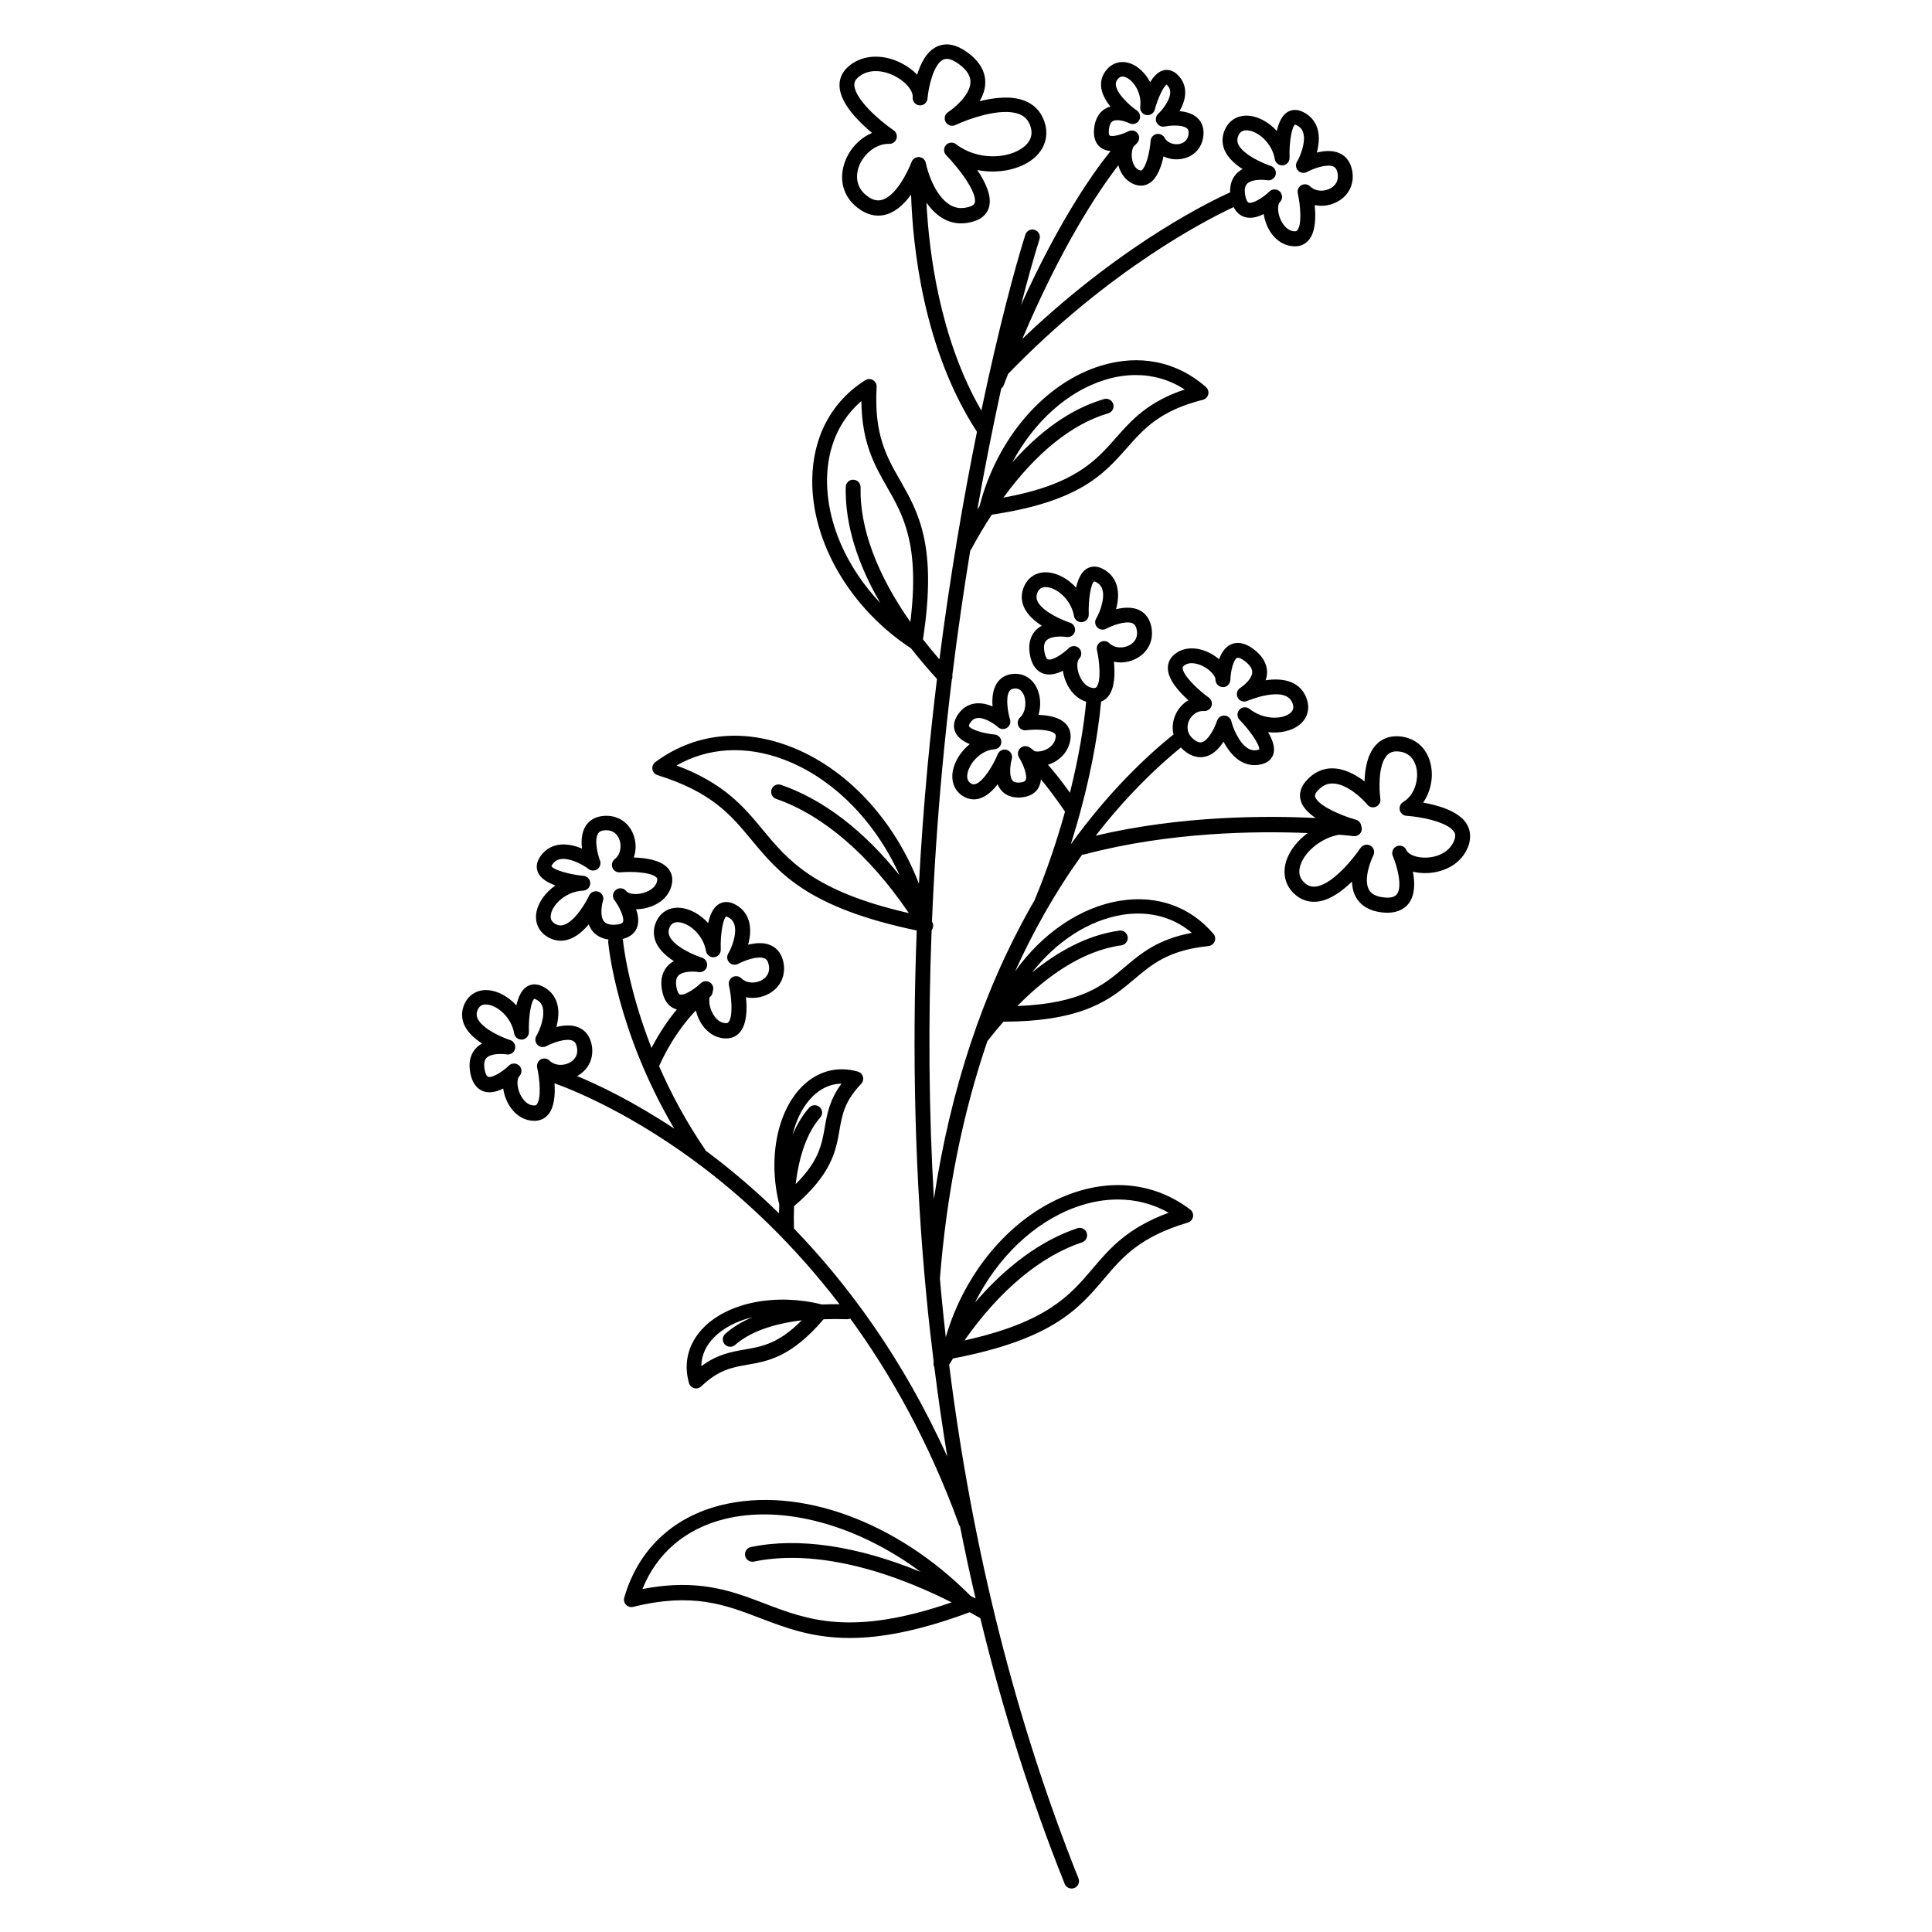 <?xml version="1.0" encoding="UTF-8"?>
<!-- Uploaded to: SVG Repo, www.svgrepo.com, Generator: SVG Repo Mixer Tools -->
<svg fill="#000000" width="800px" height="800px" version="1.1" viewBox="144 144 512 512" xmlns="http://www.w3.org/2000/svg">
 <path d="m532.52 362.09c-2.203-3.227-7.547-4.723-11.375-5.391 2.027-2.922 2.844-6.848 1.938-10.449-1.062-4.25-4.262-6.918-8.551-7.125-2.402-0.117-4.449 0.699-5.945 2.352-2.254 2.469-2.883 6.414-2.973 9.605-2.281-1.762-5.273-3.394-8.363-3.453-2.773-0.09-5.266 1.141-7.242 3.465-1.73 2.035-1.652 3.938-1.27 5.164 0.543 1.77 2.078 3.277 3.926 4.527-12.801-0.648-35.582-0.688-58.293 4.684 8.266-10.656 16.285-18.262 22.562-23.371 0.441 0.473 0.945 0.914 1.516 1.309 2.254 1.566 4.211 1.387 5.461 0.965 1.871-0.641 3.305-2.215 4.34-3.828 1.031 1.969 2.519 4.004 4.496 5.176 1.172 0.688 2.43 1.043 3.731 1.043 0.699 0 1.418-0.098 2.125-0.305 2.035-0.582 2.695-1.988 2.902-2.773 0.441-1.672-0.316-3.719-1.445-5.656 3.219 0.383 6.258-0.363 8.195-1.859 2.422-1.871 3.078-4.742 1.762-7.664-1.879-4.184-6.348-4.859-10.617-4.231 0.207-0.57 0.336-1.191 0.375-1.84 0.09-1.594-0.441-3.984-3.426-6.297-2.824-2.195-4.93-1.938-6.199-1.34-1.535 0.727-2.488 2.273-3.078 3.906-0.906-0.766-1.918-1.406-2.914-1.859-3.465-1.586-6.879-1.301-9.141 0.777-1.074 0.984-1.605 2.262-1.516 3.711 0.176 2.934 3.019 6.082 5.434 8.246-1.664 0.965-3 2.539-3.68 4.488-0.543 1.543-0.609 3.109-0.254 4.555-7.398 5.953-17.309 15.379-27.238 29.145 4.684-14.75 7.184-28.32 8.039-37.816 0.738-0.297 1.387-0.766 1.91-1.426 1.762-2.215 1.801-6.129 1.484-9.152 2.027 0.422 4.242 0.117 6.188-0.992 3.109-1.77 4.516-5.066 3.66-8.602-0.609-2.508-2.125-3.66-3.297-4.172-1.852-0.816-4.062-0.629-5.984-0.156 0.531-1.93 0.809-4.231 0.168-6.356-0.609-2.008-1.977-3.551-3.965-4.477-1.457-0.68-2.914-0.609-4.102 0.176-1.418 0.945-2.234 2.863-2.688 4.941-2.144-2.371-4.93-3.836-7.398-4.043-3.102-0.266-5.57 1.34-6.613 4.289-0.609 1.742-0.492 3.551 0.344 5.215 0.953 1.898 2.734 3.445 4.586 4.633-0.562 0.297-1.094 0.668-1.555 1.152-1.082 1.094-2.234 3.121-1.586 6.602 0.621 3.336 2.312 4.527 3.621 4.949 1.684 0.531 3.512 0.039 5.106-0.777 0.137 0.965 0.395 1.918 0.746 2.773 1.133 2.805 3.09 4.723 5.422 5.441-0.602 6.465-1.977 14.809-4.301 24.117-2.32-3.246-4.262-5.648-5.824-7.418 3.238-1.023 5.539-3.602 5.953-6.789 0.215-1.645-0.254-3.09-1.359-4.184-1.711-1.703-4.676-2.176-7.113-2.234 0.758-2.43 0.523-5.156-0.434-7.144-1.328-2.734-3.856-4.113-6.762-3.672-1.672 0.254-3.012 1.113-3.879 2.5-1.082 1.723-1.25 4.035-1.094 6.07-1.438-0.621-3.109-1.023-4.801-0.758-1.406 0.227-3.375 1.023-4.781 3.57-0.797 1.457-0.855 2.973-0.156 4.269 0.707 1.328 2.125 2.254 3.699 2.902-2.242 1.801-3.836 4.301-4.398 6.691-0.719 3.09 0.324 5.785 2.785 7.211 0.848 0.492 1.75 0.738 2.668 0.738 0.582 0 1.172-0.098 1.762-0.297 1.742-0.59 3.297-2.055 4.566-3.699 0.227 0.551 0.523 1.074 0.906 1.535 0.848 1.023 2.469 2.203 5.371 1.949 2.832-0.246 4.102-1.652 4.664-2.785 0.316-0.629 0.48-1.309 0.531-2.008 1.703 2.027 3.816 4.781 6.387 8.551-2.086 7.539-4.762 15.547-8.117 23.598-0.316 0.543-0.629 1.062-0.945 1.625-12.695 22.434-21.305 48.414-25.684 77.43-1.348-23.23-1.543-47.047-0.602-71.242 0.48-0.629 0.562-1.516 0.117-2.234-0.012-0.012-0.02-0.031-0.031-0.039 0.562-13.52 1.477-27.148 2.754-40.887 0.738-7.93 1.586-15.695 2.508-23.262 0.168-0.363 0.207-0.766 0.137-1.152 1.426-11.531 3.039-22.594 4.754-33.012 0.09-0.109 0.176-0.215 0.246-0.336 1.75-3.258 3.57-6.309 5.453-9.18 23.262-3.473 29.656-10.707 35.848-17.711 4.469-5.066 8.688-9.852 20.094-12.734 0.707-0.176 1.258-0.738 1.426-1.445s-0.07-1.457-0.609-1.938c-7.734-6.801-17.645-8.797-27.906-5.629-14.867 4.586-27.465 19.188-32.09 37.184v0.012c-0.195 0.305-0.395 0.609-0.59 0.914 2.078-11.719 4.242-22.496 6.336-32.078 0.277-0.215 0.512-0.492 0.641-0.848 0.395-1.031 0.789-2.027 1.18-3.031 26.773-27.68 52.652-40.895 59.77-44.211 0.797 1.605 1.93 2.32 2.875 2.617 1.684 0.531 3.512 0.039 5.106-0.777 0.137 0.965 0.395 1.91 0.738 2.773 1.465 3.621 4.289 5.785 7.539 5.785 1.523 0 2.812-0.609 3.738-1.77 1.762-2.215 1.801-6.129 1.484-9.152 2.027 0.422 4.242 0.117 6.18-0.992 3.109-1.77 4.516-5.066 3.66-8.602-0.609-2.508-2.125-3.66-3.297-4.172-1.852-0.828-4.062-0.629-5.984-0.156 0.531-1.93 0.809-4.231 0.168-6.356-0.609-2.008-1.977-3.551-3.965-4.477-1.457-0.68-2.914-0.609-4.102 0.176-1.418 0.945-2.234 2.863-2.688 4.941-2.144-2.371-4.93-3.836-7.398-4.043-3.102-0.266-5.57 1.34-6.613 4.289-0.609 1.742-0.492 3.551 0.344 5.215 0.953 1.898 2.734 3.445 4.586 4.633-0.562 0.297-1.094 0.68-1.555 1.152-0.906 0.914-1.84 2.488-1.75 5.019-2.695 1.219-9.25 4.367-18.223 9.988-9.238 5.785-22.613 15.242-36.84 28.84 10.383-24.473 19.918-38.84 25.438-46.004 0.699 2.566 2.371 4.496 4.644 5.188 0.453 0.137 0.906 0.207 1.348 0.207 0.855 0 1.672-0.254 2.422-0.766 1.988-1.367 3.019-4.438 3.562-6.996 1.555 0.758 3.406 1.004 5.215 0.59 3.141-0.707 5.195-3.168 5.383-6.426 0.137-2.332-0.887-3.731-1.77-4.488-1.258-1.082-2.992-1.523-4.613-1.652 0.848-1.426 1.535-3.16 1.535-4.969 0-1.891-0.777-3.57-2.242-4.879-1.102-0.984-2.422-1.32-3.691-0.934-1.348 0.402-2.461 1.633-3.356 3.102-1.219-2.332-3.09-4.113-5.008-4.879-2.617-1.043-5.176-0.305-6.848 1.977-0.984 1.348-1.359 2.934-1.074 4.594 0.297 1.723 1.258 3.356 2.402 4.762-0.414 0.109-0.816 0.266-1.211 0.48-1.219 0.66-2.746 2.106-3.102 5.254-0.344 3.039 0.828 4.527 1.871 5.246 0.738 0.5 1.594 0.746 2.481 0.809-4.981 6.188-13.785 18.832-23.723 40.785 1.871-7.273 3.543-13.164 4.891-17.426 0.324-1.031-0.246-2.144-1.289-2.469-1.043-0.324-2.144 0.246-2.469 1.289-2.856 9.031-7.191 25.34-11.66 46.602-11.09-19.16-13.895-42.242-14.543-55.105 1.133 1.625 2.527 3.102 4.211 4.102 1.566 0.934 3.238 1.398 4.988 1.398 1.152 0 2.344-0.207 3.562-0.609 2.637-0.875 3.562-2.609 3.867-3.906 0.688-2.875-1.055-6.504-3.168-9.633 5.5 1.102 11.098-0.129 14.543-2.754 3.531-2.688 4.664-6.68 3.019-10.676-0.965-2.363-2.676-4.023-5.078-4.949-3.504-1.359-8.012-0.816-11.867 0.148 0.848-1.418 1.445-3.019 1.504-4.723 0.098-3.031-1.438-5.766-4.586-8.109-2.973-2.215-5.719-2.773-8.168-1.672-2.766 1.25-4.367 4.469-5.293 7.469-1.16-1.211-2.648-2.301-4.387-3.16-5.106-2.508-10.48-2.066-14.012 1.16-1.566 1.426-2.312 3.246-2.164 5.273 0.316 4.496 5.125 9.27 8.609 12.164-3.406 1.457-6.231 4.496-7.398 8.285-1.484 4.812 0.137 9.34 4.34 12.113 2.293 1.516 4.754 1.91 7.106 1.133 2.566-0.848 4.676-2.941 6.297-5.188 0.422 13.363 3.141 40.906 17.457 62.859-3.543 17.484-7.074 37.961-9.949 60.309-1.535-1.77-2.981-3.543-4.359-5.312 3.836-24.797-1.211-33.645-6.09-42.184-3.551-6.219-6.918-12.094-6.188-24.699 0.039-0.738-0.336-1.438-0.965-1.812s-1.426-0.363-2.047 0.031c-8.953 5.648-13.953 15.035-14.051 26.441-0.148 16.57 10.125 34.074 26.164 44.605 0 0 0.012 0 0.012 0.012 2.055 2.629 4.34 5.332 6.879 8.117-0.914 7.5-1.75 15.184-2.488 23.035-0.973 10.469-1.73 20.879-2.293 31.23-6.555-17.043-19.355-30.84-34.52-36.508-12.684-4.754-25.238-3.227-35.344 4.281-0.59 0.441-0.887 1.18-0.766 1.91 0.129 0.727 0.648 1.328 1.359 1.543 14.375 4.457 19.484 10.617 24.887 17.141 7.332 8.848 14.918 17.988 43.797 24.02-1.277 33.16-0.434 65.594 2.559 96.836 0.562 5.883 1.219 11.711 1.938 17.504-0.109 0.461-0.051 0.945 0.168 1.359 1.004 8.012 2.156 15.93 3.445 23.773-11.809-26.164-26.578-45.922-40.641-60.488-0.059-2.047-0.051-4.023 0.02-5.922 10.016-8.551 11.09-14.691 12.035-20.121 0.719-4.113 1.328-7.664 5.746-12.289 0.473-0.5 0.66-1.211 0.473-1.879-0.176-0.668-0.699-1.191-1.359-1.379-5.332-1.516-10.52-0.176-14.582 3.769-6.781 6.574-9.289 19.207-6.231 31.449-0.031 0.797-0.051 1.586-0.059 2.363-6.012-5.883-11.828-10.812-17.152-14.898-0.777-0.602-1.555-1.18-2.32-1.75-0.051-0.129-0.117-0.254-0.195-0.383-5.156-7.566-9.102-15.066-12.121-21.984 3.148-7.027 6.977-11.875 9.742-14.77 0.137 0.562 0.305 1.113 0.512 1.633 1.465 3.621 4.281 5.785 7.539 5.785 1.523 0 2.812-0.609 3.738-1.77 1.762-2.215 1.801-6.129 1.496-9.152 2.027 0.422 4.242 0.117 6.188-0.992 3.109-1.77 4.516-5.066 3.66-8.602-0.609-2.508-2.125-3.66-3.297-4.172-1.852-0.828-4.062-0.629-5.984-0.156 0.531-1.93 0.816-4.231 0.168-6.367-0.609-2.008-1.977-3.551-3.965-4.477-1.457-0.68-2.914-0.609-4.102 0.176-1.418 0.945-2.234 2.863-2.688 4.941-2.144-2.371-4.93-3.836-7.398-4.043-3.102-0.266-5.57 1.34-6.613 4.289-0.609 1.742-0.492 3.543 0.344 5.215 0.953 1.898 2.734 3.445 4.586 4.633-0.562 0.297-1.094 0.668-1.555 1.152-1.082 1.094-2.234 3.121-1.586 6.602 0.621 3.336 2.312 4.527 3.621 4.949 0.109 0.031 0.207 0.051 0.316 0.078-2.125 2.547-4.516 5.945-6.731 10.215-6.356-16.195-7.527-28.172-7.539-28.348-0.02-0.188-0.07-0.363-0.129-0.531 2.176-0.512 3.219-1.691 3.691-2.707 0.746-1.594 0.492-3.473-0.109-5.164 0.973-0.012 1.949-0.148 2.844-0.375 3.777-0.984 6.289-3.504 6.711-6.731 0.195-1.504-0.246-2.875-1.277-3.945-1.969-2.035-5.844-2.578-8.887-2.668 0.688-1.957 0.66-4.191-0.176-6.258-1.348-3.316-4.438-5.137-8.059-4.742-2.566 0.277-3.898 1.633-4.566 2.727-1.055 1.73-1.152 3.945-0.926 5.914-1.84-0.777-4.082-1.348-6.289-0.984-2.066 0.344-3.777 1.504-4.949 3.356-0.855 1.359-0.984 2.812-0.355 4.094 0.746 1.523 2.547 2.578 4.547 3.305-2.629 1.82-4.438 4.387-4.969 6.809-0.668 3.039 0.602 5.699 3.394 7.106 0.953 0.48 1.957 0.727 2.981 0.727 0.746 0 1.496-0.129 2.242-0.383 2.008-0.699 3.769-2.262 5.188-3.945 0.227 0.59 0.531 1.16 0.934 1.691 0.738 0.953 2.066 2.016 4.309 2.332-0.07 0.227-0.098 0.473-0.078 0.719 0.09 1.031 2.262 23.586 17.484 49.379-10.922-7.223-20.094-11.582-25.742-13.934 0.039-0.02 0.09-0.039 0.129-0.059 3.109-1.77 4.516-5.066 3.66-8.602-0.609-2.508-2.125-3.66-3.297-4.172-1.852-0.828-4.062-0.629-5.984-0.156 0.531-1.93 0.809-4.231 0.168-6.356-0.609-2.008-1.977-3.551-3.965-4.477-1.457-0.68-2.914-0.609-4.102 0.176-1.418 0.945-2.234 2.863-2.688 4.941-2.144-2.371-4.93-3.836-7.398-4.043-3.102-0.266-5.57 1.34-6.613 4.289-0.609 1.742-0.492 3.551 0.344 5.215 0.953 1.898 2.734 3.445 4.586 4.633-0.562 0.297-1.094 0.668-1.555 1.152-1.082 1.094-2.234 3.121-1.586 6.602 0.621 3.336 2.312 4.527 3.621 4.949 1.684 0.531 3.512 0.039 5.106-0.777 0.137 0.965 0.395 1.91 0.746 2.773 1.465 3.621 4.289 5.785 7.539 5.785 1.523 0 2.812-0.609 3.738-1.77 1.574-1.977 1.77-5.324 1.574-8.168 4.527 1.613 20.879 8.059 40.117 22.84 10.609 8.156 23.23 19.789 35.406 35.699-1.504-0.02-3.07 0-4.664 0.07-12.242-3.059-24.887-0.551-31.457 6.231-3.945 4.074-5.285 9.25-3.769 14.582 0.188 0.66 0.707 1.18 1.379 1.359 0.168 0.051 0.344 0.07 0.523 0.07 0.5 0 0.984-0.188 1.359-0.543 4.625-4.418 8.176-5.027 12.289-5.746 5.434-0.945 11.57-2.016 20.121-12.035 1.996-0.078 4.082-0.078 6.25-0.012 0.297 0.012 0.57-0.059 0.828-0.168 10.668 14.633 20.832 32.641 28.82 54.613 0.07 0.188 0.168 0.355 0.277 0.5 1.27 6.426 2.637 12.781 4.113 19.078-0.453-0.246-0.906-0.48-1.348-0.719-19.57-19.738-45.371-29.164-66.086-24.031-12.922 3.207-22.043 11.906-25.672 24.5-0.195 0.68-0.02 1.406 0.473 1.91 0.48 0.5 1.211 0.719 1.891 0.543 15.703-3.879 24.363-0.57 33.516 2.934 6.887 2.629 13.895 5.312 23.863 5.312 8.129 0 18.223-1.789 31.805-6.82 0.934 0.512 1.871 1.031 2.812 1.574 5.953 24.5 13.402 48.039 22.355 70.406 0.305 0.766 1.043 1.238 1.832 1.238 0.246 0 0.492-0.051 0.727-0.137 1.012-0.402 1.496-1.543 1.094-2.559-16.668-41.691-28.164-87.41-34.273-136.11 0.344-0.562 0.68-1.121 1.023-1.664 26.41-5.066 33.34-13.215 40.027-21.105 4.852-5.719 9.426-11.109 22.199-14.906 0.707-0.207 1.238-0.809 1.379-1.535 0.137-0.727-0.156-1.477-0.746-1.918-8.965-6.828-20.172-8.324-31.578-4.211-15.293 5.519-28.035 20.242-33.191 38.023-0.422-3.731-0.828-7.477-1.18-11.238-0.137-1.426-0.254-2.856-0.383-4.281 1.801-22.73 6.031-43.77 12.586-62.926 1.309-1.672 2.734-3.414 4.262-5.156 21.43-0.078 28.457-6.023 34.668-11.266 4.676-3.957 9.082-7.684 19.672-8.777 0.727-0.078 1.348-0.551 1.625-1.219 0.277-0.68 0.148-1.445-0.324-2.008-6.109-7.191-14.828-10.312-24.551-8.809-10.629 1.652-20.82 8.641-28.004 18.727 2.352-5.176 4.891-10.195 7.625-15.035 3.324-5.875 6.75-11.168 10.176-15.93 0.059 0.012 0.117 0.031 0.188 0.031 0.168 0 0.336-0.02 0.5-0.07 22.387-5.945 45.449-6.199 59.039-5.629-2.422 1.801-4.301 4.062-5.293 6.375-1.652 3.867-0.836 7.644 2.195 10.117 1.723 1.398 3.789 1.969 5.984 1.633 3.199-0.48 6.328-2.793 8.855-5.266 0.039 1.398 0.324 2.805 1.012 4.062 0.887 1.625 2.812 3.66 7.016 4.113 0.473 0.051 0.914 0.078 1.34 0.078 3.141 0 4.832-1.328 5.719-2.527 1.664-2.254 1.594-5.539 1.062-8.363 1.191 0.305 2.519 0.441 3.926 0.375 4.164-0.195 9.219-2.301 10.934-7.625 0.578-2.141 0.32-4.043-0.781-5.664zm-73.562-26.746c0.523-1.496 2.035-3.051 4.102-2.914 0.875 0.051 1.684-0.473 1.988-1.301 0.297-0.828 0.012-1.75-0.707-2.262-2.715-1.949-6.801-5.766-6.918-7.793-0.02-0.246 0.039-0.383 0.234-0.57 1.574-1.438 4.113-0.441 4.852-0.098 2.352 1.082 3.621 2.844 3.602 3.652v0.012 0.02c0 0.09 0 0.188 0.02 0.277v0c0.117 0.945 0.914 1.691 1.898 1.723 1.094 0.07 1.988-0.828 2.027-1.91 0.07-2.391 0.848-5.391 1.781-5.836 0.266-0.129 0.984 0.031 2.106 0.895 1.309 1.012 1.957 2.016 1.91 2.973-0.09 1.762-2.352 3.57-3.141 4.062-0.875 0.543-1.191 1.672-0.707 2.59 0.48 0.914 1.586 1.301 2.527 0.887 0.098-0.039 9.859-4.172 11.887 0.355 0.57 1.258 0.383 2.203-0.582 2.941-2.215 1.711-7.152 1.652-10.688-1.18-0.816-0.648-1.988-0.562-2.688 0.215-0.699 0.766-0.68 1.957 0.051 2.695 2.875 2.941 5.352 6.68 5.195 7.824-0.039 0.02-0.098 0.051-0.195 0.07-1.012 0.297-1.891 0.188-2.773-0.336-2.402-1.418-4.023-5.519-4.41-7.172-0.195-0.867-0.953-1.496-1.84-1.535h-0.078c-0.855 0-1.613 0.551-1.879 1.379-0.5 1.574-2.106 5.027-3.918 5.648-0.363 0.129-0.965 0.215-1.949-0.473-2.465-1.742-2.012-3.965-1.707-4.84zm-43.168 15.41c-0.168 0.344-0.668 0.551-1.484 0.621-1.445 0.117-1.859-0.363-1.988-0.531-1.004-1.211-0.562-4.359-0.188-5.688 0.285-1.004-0.266-2.055-1.25-2.402-0.984-0.344-2.066 0.148-2.461 1.113-1.18 2.856-3.777 7.203-5.875 7.91-0.434 0.148-0.777 0.117-1.18-0.117-0.934-0.543-1.25-1.516-0.926-2.902 0.66-2.805 3.66-5.965 7.086-6.188 1.023-0.07 1.832-0.914 1.84-1.938 0.012-1.023-0.777-1.891-1.801-1.977-2.773-0.246-6.269-1.25-6.789-2.234-0.059-0.109 0.039-0.344 0.137-0.523 0.688-1.25 1.438-1.504 1.949-1.586 0.148-0.02 0.305-0.039 0.461-0.039 1.949 0 4.387 1.703 5.117 2.391 0.648 0.609 1.633 0.707 2.391 0.234 0.758-0.473 1.102-1.398 0.836-2.254-0.523-1.703-1.258-5.758-0.195-7.449 0.254-0.402 0.59-0.609 1.133-0.699 0.441-0.07 1.77-0.266 2.629 1.496 0.855 1.762 0.688 4.644-0.906 6.141-0.629 0.582-0.797 1.504-0.434 2.281s1.191 1.219 2.035 1.113c2.383-0.316 6.453-0.234 7.617 0.926 0.148 0.148 0.297 0.344 0.227 0.887-0.285 2.203-2.215 3.375-3.777 3.711-0.707 0.148-1.348 0.137-1.82 0.02-0.848-0.719-1.34-1.012-1.477-1.094-0.109-0.059-0.227-0.109-0.344-0.148-0.031-0.012-0.059-0.02-0.09-0.02-0.09-0.02-0.176-0.051-0.266-0.059-0.031 0-0.059 0-0.098-0.012-0.098-0.012-0.188-0.012-0.285 0-0.02 0-0.039 0-0.059 0.012-0.109 0.012-0.215 0.031-0.324 0.059h-0.012c-0.176 0.051-0.355 0.117-0.523 0.215-0.926 0.57-1.211 1.781-0.641 2.707 1.102 1.781 2.324 4.863 1.734 6.023zm14.266-27.738c-0.855-2.106-0.602-3.918-0.098-4.418l0.012-0.012c0.059-0.059 0.109-0.117 0.156-0.176 0.602-0.766 0.562-1.879-0.129-2.59-0.758-0.777-1.996-0.797-2.785-0.039-1.73 1.684-4.41 3.316-5.473 2.973-0.395-0.129-0.746-0.836-0.945-1.91-0.266-1.445-0.098-2.5 0.5-3.109 1.258-1.277 4.34-1.094 5.305-0.926 1.023 0.176 2.008-0.461 2.254-1.465 0.246-1.004-0.336-2.035-1.32-2.344-1.77-0.562-7.144-2.785-8.543-5.578-0.363-0.727-0.414-1.406-0.148-2.156 0.441-1.25 1.25-1.789 2.559-1.672 2.844 0.246 6.504 3.445 7.211 7.644 0.168 1.023 1.102 1.75 2.144 1.633 1.031-0.109 1.801-0.992 1.77-2.027-0.148-3.926 0.59-8.277 1.438-8.766 0 0 0.09 0 0.316 0.098 0.984 0.453 1.574 1.102 1.859 2.047 0.758 2.481-0.797 6.297-1.625 7.656-0.461 0.758-0.355 1.73 0.254 2.371 0.609 0.648 1.586 0.797 2.363 0.375 1.516-0.816 5.207-2.234 6.996-1.445 0.363 0.168 0.816 0.48 1.062 1.504 0.602 2.481-0.855 3.731-1.781 4.25-1.543 0.875-3.906 0.992-5.422-0.48-0.621-0.609-1.574-0.738-2.332-0.316-0.758 0.422-1.152 1.301-0.953 2.156 0.688 3.019 1.133 8.215-0.09 9.75-0.156 0.195-0.305 0.297-0.668 0.297-2.352-0.008-3.57-2.547-3.887-3.324zm6.762-78.348c2.773-0.855 5.512-1.277 8.176-1.277 4.656 0 9.062 1.301 12.98 3.828-9.801 3.258-14.09 8.117-18.254 12.832-5.383 6.102-10.934 12.387-29.805 15.824 8.582-11.777 18.156-19.551 27.77-22.336 1.043-0.305 1.645-1.398 1.34-2.441-0.305-1.043-1.398-1.645-2.441-1.34-6.523 1.891-15.164 6.414-24.324 16.797 5.715-10.699 14.582-18.816 24.559-21.887zm35.402-62.297c-0.363-0.727-0.414-1.406-0.148-2.156 0.441-1.25 1.25-1.781 2.559-1.672 2.844 0.246 6.516 3.445 7.211 7.644 0.168 1.023 1.102 1.742 2.137 1.633 1.031-0.109 1.801-0.992 1.77-2.027-0.156-4.309 0.688-8.336 1.438-8.766 0 0 0.09 0 0.316 0.098 0.984 0.453 1.574 1.113 1.859 2.047 0.758 2.481-0.797 6.297-1.625 7.656-0.461 0.758-0.355 1.73 0.254 2.371 0.609 0.648 1.586 0.797 2.363 0.375 1.516-0.816 5.207-2.234 6.996-1.445 0.363 0.168 0.816 0.48 1.062 1.504 0.602 2.481-0.855 3.731-1.781 4.25-1.543 0.887-3.906 0.992-5.422-0.48-0.621-0.609-1.574-0.738-2.332-0.316-0.758 0.422-1.152 1.301-0.953 2.156 0.688 3.019 1.133 8.215-0.09 9.75-0.156 0.195-0.305 0.297-0.668 0.297-2.363 0-3.582-2.547-3.898-3.324-0.855-2.106-0.609-3.918-0.098-4.41h0.012c0.012-0.012 0.031-0.031 0.039-0.039 0.051-0.051 0.098-0.109 0.137-0.168 0.582-0.758 0.531-1.852-0.156-2.559-0.758-0.777-1.996-0.797-2.785-0.051-1.73 1.672-4.41 3.305-5.473 2.973-0.395-0.129-0.746-0.836-0.945-1.91-0.266-1.445-0.098-2.5 0.5-3.109 1.258-1.277 4.34-1.094 5.305-0.926 1.023 0.176 2.008-0.461 2.254-1.465s-0.336-2.035-1.32-2.344c-1.742-0.566-7.106-2.793-8.516-5.586zm-94.305 14.543c-1.219 0.395-2.402 0.188-3.699-0.68-3.828-2.527-3.199-6.211-2.746-7.676 0.973-3.168 4.211-6.516 8.207-6.445 0.906 0.031 1.645-0.551 1.898-1.379 0.266-0.828-0.051-1.73-0.766-2.215-3.887-2.648-10.137-8.207-10.391-11.836-0.059-0.828 0.215-1.477 0.895-2.098 2.766-2.527 6.789-1.93 9.625-0.531 2.961 1.457 5.078 3.918 4.941 5.738v0.012c-0.09 1.082 0.719 2.027 1.801 2.117 1.062 0.098 2.027-0.719 2.125-1.801v-0.02c0.234-2.863 1.566-9.133 4.184-10.312 1.043-0.473 2.449-0.059 4.191 1.238 2.078 1.543 3.059 3.121 3 4.812-0.109 3.375-4.309 6.828-5.922 7.871-0.875 0.562-1.16 1.703-0.648 2.617 0.5 0.906 1.633 1.258 2.566 0.816 3.039-1.445 11.996-4.801 16.887-2.914 1.367 0.531 2.301 1.438 2.844 2.773 0.973 2.383 0.383 4.43-1.762 6.062-4.062 3.09-12.184 3.484-17.781-0.855-0.816-0.641-1.988-0.523-2.676 0.246-0.688 0.777-0.66 1.949 0.07 2.688 3.434 3.484 8.207 9.871 7.578 12.516-0.051 0.215-0.176 0.719-1.289 1.082-1.969 0.648-3.699 0.512-5.293-0.441-4.113-2.449-6.082-9.34-6.387-11.059 0-0.012-0.012-0.02-0.012-0.039-0.039-0.188-0.098-0.355-0.188-0.523-0.012-0.031-0.02-0.051-0.039-0.078-0.09-0.156-0.207-0.305-0.344-0.434-0.031-0.031-0.059-0.051-0.078-0.078-0.137-0.117-0.297-0.227-0.461-0.305-0.02-0.012-0.039-0.012-0.059-0.02-0.168-0.07-0.344-0.117-0.531-0.137-0.02 0-0.039-0.012-0.059-0.012h-0.059-0.02-0.02-0.07c-0.031 0-0.051 0.012-0.07 0.012-0.148 0.012-0.297 0.031-0.441 0.07-0.039 0.012-0.078 0.02-0.117 0.031-0.156 0.051-0.305 0.129-0.441 0.215-0.039 0.031-0.078 0.059-0.117 0.09-0.109 0.09-0.215 0.176-0.305 0.285-0.02 0.031-0.051 0.051-0.07 0.078-0.109 0.137-0.188 0.297-0.254 0.453-0.012 0.02-0.02 0.039-0.031 0.059-0.891 2.379-3.969 8.793-7.668 10.004zm-14.742 74.215c0.078-8.59 3.277-15.852 9.102-20.84 0.109 11.078 3.504 17.031 6.809 22.801 4.289 7.5 8.707 15.23 6.168 35.73-8.836-12.594-13.453-24.926-13.188-35.672 0.031-1.082-0.836-1.988-1.918-2.016-1.074-0.07-1.988 0.836-2.016 1.918-0.176 7.352 1.613 17.801 9.152 30.742-8.902-9.395-14.207-21.281-14.109-32.664zm-39.387 131.4c1.258-1.277 4.34-1.094 5.305-0.926 1.023 0.176 2.008-0.461 2.254-1.465 0.246-1.004-0.324-2.035-1.32-2.344-1.898-0.602-7.144-2.785-8.543-5.578-0.363-0.727-0.402-1.406-0.148-2.144 0.441-1.25 1.25-1.789 2.559-1.672 2.844 0.246 6.504 3.445 7.211 7.644 0.168 1.023 1.113 1.742 2.137 1.633 1.031-0.109 1.812-0.992 1.77-2.027-0.156-4.309 0.688-8.336 1.438-8.766 0 0 0.09-0.012 0.316 0.098 0.984 0.453 1.574 1.102 1.859 2.047 0.758 2.481-0.797 6.297-1.625 7.656-0.461 0.758-0.355 1.73 0.254 2.371 0.609 0.648 1.574 0.797 2.363 0.375 1.516-0.816 5.207-2.234 6.996-1.445 0.363 0.168 0.816 0.48 1.062 1.504 0.602 2.481-0.855 3.731-1.781 4.25-1.543 0.875-3.906 0.992-5.422-0.48-0.621-0.609-1.574-0.738-2.332-0.316s-1.152 1.301-0.965 2.156c0.688 3.031 1.133 8.227-0.09 9.75-0.156 0.188-0.305 0.297-0.668 0.297-2.363 0-3.57-2.539-3.898-3.324-0.57-1.406-0.641-2.676-0.48-3.512 0.523-0.375 0.809-0.953 0.828-1.555 0.297-0.707 0.176-1.555-0.395-2.137-0.758-0.777-1.996-0.797-2.785-0.039-1.73 1.672-4.418 3.305-5.473 2.973-0.395-0.129-0.746-0.836-0.945-1.91-0.258-1.461-0.094-2.504 0.52-3.113zm-19.988-19.789c0.316-0.984-0.195-2.047-1.16-2.422s-2.055 0.059-2.5 1.004c-0.848 1.812-3.68 6.731-6.641 7.754-0.766 0.266-1.445 0.227-2.156-0.129-1.18-0.602-1.605-1.477-1.328-2.754 0.609-2.793 4.262-6.012 8.512-6.16 1.031-0.039 1.871-0.875 1.898-1.91 0.031-1.031-0.746-1.918-1.781-2.016-3.918-0.363-8.129-1.664-8.5-2.559 0 0 0.012-0.098 0.137-0.297 0.582-0.914 1.301-1.418 2.273-1.574 0.234-0.039 0.48-0.059 0.738-0.059 2.469 0 5.519 1.762 6.641 2.656 0.699 0.562 1.672 0.582 2.391 0.051 0.719-0.523 0.992-1.465 0.68-2.293-0.609-1.594-1.555-5.434-0.523-7.113 0.207-0.344 0.582-0.758 1.633-0.867 2.539-0.277 3.59 1.34 3.984 2.312 0.668 1.652 0.48 4.004-1.18 5.312-0.688 0.543-0.934 1.465-0.609 2.273 0.324 0.809 1.141 1.309 2.008 1.23 3.09-0.285 8.305-0.051 9.652 1.359 0.168 0.168 0.254 0.344 0.207 0.699-0.305 2.344-2.981 3.219-3.797 3.434-2.203 0.582-3.965 0.09-4.387-0.48-0.051-0.07-0.109-0.137-0.168-0.195-0.68-0.699-1.781-0.797-2.578-0.195-0.867 0.648-1.055 1.879-0.402 2.754 1.438 1.938 2.707 4.801 2.234 5.816-0.176 0.375-0.934 0.629-2.016 0.688-1.477 0.078-2.488-0.227-3.019-0.906-1.117-1.449-0.535-4.469-0.242-5.414zm-17.445 44.172c0.688 3.031 1.133 8.227-0.09 9.75-0.156 0.188-0.305 0.297-0.668 0.297-2.363 0-3.582-2.539-3.898-3.324-0.855-2.106-0.602-3.918-0.098-4.418l0.031-0.031c0.051-0.051 0.09-0.098 0.137-0.148 0.609-0.766 0.57-1.879-0.129-2.598-0.758-0.777-1.996-0.797-2.785-0.039-1.73 1.684-4.41 3.305-5.473 2.973-0.395-0.129-0.746-0.836-0.945-1.91-0.266-1.445-0.098-2.5 0.5-3.109 1.258-1.277 4.34-1.094 5.305-0.926 1.023 0.176 2.008-0.461 2.254-1.465 0.246-1.004-0.336-2.035-1.32-2.344-1.77-0.562-7.144-2.785-8.543-5.578-0.363-0.727-0.414-1.406-0.148-2.156 0.441-1.25 1.25-1.789 2.559-1.672 2.844 0.246 6.504 3.445 7.211 7.644 0.168 1.023 1.102 1.742 2.144 1.633 1.031-0.109 1.801-0.992 1.77-2.027-0.148-3.926 0.59-8.277 1.438-8.766 0 0 0.09-0.012 0.316 0.098 0.984 0.453 1.574 1.102 1.859 2.047 0.758 2.481-0.797 6.297-1.625 7.656-0.461 0.758-0.355 1.73 0.254 2.371 0.609 0.648 1.574 0.797 2.363 0.375 1.516-0.816 5.207-2.234 6.996-1.445 0.363 0.168 0.816 0.48 1.062 1.504 0.602 2.481-0.855 3.731-1.781 4.25-1.543 0.887-3.906 0.992-5.422-0.48-0.621-0.609-1.574-0.738-2.332-0.316-0.734 0.426-1.129 1.301-0.941 2.156zm55.055 74.715c-3.59 0.621-7.281 1.27-11.543 4.418 0.02-3.367 1.672-5.875 3.266-7.527 2.508-2.59 6.121-4.438 10.312-5.453-2.688 1.121-5.156 2.559-7.231 4.41-0.816 0.719-0.887 1.969-0.168 2.773 0.395 0.434 0.926 0.66 1.477 0.66 0.461 0 0.934-0.168 1.309-0.492 3.789-3.367 9.879-5.59 17.645-6.516-6.121 6.172-10.48 6.93-15.066 7.727zm18.059-67.168c1.645-1.594 4.164-3.246 7.527-3.266-3.148 4.262-3.789 7.949-4.418 11.543-0.797 4.574-1.566 8.945-7.715 15.066 0.934-7.766 3.148-13.844 6.516-17.645 0.719-0.816 0.648-2.055-0.168-2.773-0.816-0.719-2.055-0.648-2.773 0.168-1.84 2.078-3.277 4.535-4.398 7.223 0.992-4.203 2.84-7.805 5.43-10.316zm-12.805 134.5c-6.375-2.441-12.898-4.93-21.785-4.93-3.199 0-6.699 0.324-10.617 1.082 3.769-9.445 11.375-15.98 21.738-18.547 15.684-3.898 35.316 1.645 51.996 14.012-16.785-6.887-32.344-9.23-45-6.594-1.062 0.227-1.75 1.27-1.523 2.332 0.227 1.062 1.27 1.75 2.332 1.523 14.27-2.973 32.629 0.855 52.398 10.805-26.473 9.113-38.191 4.656-49.539 0.316zm91.207-390.64c0.129-1.172 0.48-1.918 1.055-2.234 1.16-0.629 3.445 0.117 4.359 0.57 0.926 0.473 2.055 0.137 2.578-0.746 0.531-0.895 0.277-2.035-0.582-2.629-1.938-1.328-5.144-4.289-5.539-6.562-0.109-0.621 0.012-1.113 0.363-1.605 0.609-0.828 1.27-1.023 2.203-0.648 2.195 0.875 4.32 4.309 3.867 7.824-0.137 1.023 0.551 1.988 1.574 2.184 1.012 0.195 2.016-0.422 2.281-1.426 0.789-2.961 2.254-6.062 3.121-6.621 0.012 0.012 0.031 0.031 0.051 0.039 0.629 0.57 0.926 1.191 0.926 1.957 0 2.144-2.176 4.82-3.168 5.707-0.66 0.59-0.836 1.555-0.441 2.352s1.277 1.219 2.156 1.043c1.789-0.363 4.812-0.453 5.902 0.5 0.137 0.117 0.461 0.402 0.414 1.289-0.117 2.016-1.504 2.629-2.32 2.812-1.398 0.316-3.238-0.137-4.055-1.625-0.422-0.766-1.289-1.16-2.144-0.973-0.855 0.188-1.477 0.914-1.543 1.781-0.195 2.727-1.141 6.957-2.402 7.812-0.098 0.07-0.168 0.109-0.395 0.039-1.789-0.543-2.125-2.805-2.184-3.484-0.109-1.172 0.109-2.117 0.375-2.715 0.59-0.641 0.926-0.965 0.953-0.992 0.012-0.012 0.012-0.012 0.02-0.02 0.078-0.078 0.148-0.156 0.215-0.246 0.012-0.012 0.02-0.031 0.031-0.039 0.07-0.098 0.129-0.207 0.176-0.324 0.02-0.039 0.031-0.078 0.039-0.117 0.031-0.078 0.059-0.148 0.078-0.227 0.012-0.051 0.02-0.09 0.02-0.137 0.012-0.078 0.02-0.148 0.031-0.227v-0.148c0-0.078 0-0.148-0.012-0.215-0.012-0.051-0.02-0.098-0.031-0.156-0.02-0.07-0.031-0.137-0.051-0.207-0.02-0.059-0.039-0.109-0.07-0.156-0.02-0.039-0.031-0.078-0.051-0.117-0.012-0.02-0.031-0.039-0.039-0.059-0.031-0.059-0.07-0.117-0.109-0.168-0.039-0.059-0.078-0.109-0.117-0.156-0.02-0.02-0.031-0.039-0.039-0.059-0.031-0.031-0.059-0.051-0.09-0.078-0.051-0.051-0.098-0.09-0.156-0.137-0.051-0.039-0.109-0.078-0.156-0.109-0.051-0.031-0.109-0.059-0.156-0.09-0.059-0.031-0.129-0.059-0.188-0.078-0.051-0.02-0.109-0.039-0.168-0.051-0.07-0.02-0.129-0.031-0.195-0.039-0.059-0.012-0.117-0.02-0.176-0.02-0.07-0.012-0.137-0.012-0.207 0-0.059 0-0.117 0-0.176 0.012-0.07 0.012-0.137 0.02-0.207 0.039-0.059 0.012-0.109 0.031-0.168 0.039-0.07 0.02-0.137 0.051-0.207 0.078-0.031 0.012-0.07 0.02-0.098 0.039-1.938 0.992-4.359 1.523-4.981 1.094-0.098-0.094-0.285-0.516-0.168-1.57zm-91.699 185.61c-5.047-6.09-10.242-12.367-22.879-17.074 8.375-4.773 18.293-5.371 28.34-1.605 13.078 4.898 24.297 16.344 30.77 30.719-9.535-11.906-20.23-20.113-31.43-23.98-1.023-0.355-2.144 0.188-2.5 1.219-0.355 1.023 0.188 2.144 1.219 2.5 12.488 4.32 24.836 14.996 35.16 30.27-25.156-5.742-32.035-14.02-38.68-22.047zm82.953 99.973c3.769-1.359 7.5-2.027 11.109-2.027 4.781 0 9.348 1.18 13.473 3.512-11.012 4.055-15.664 9.523-20.172 14.84-5.922 6.977-12.043 14.168-33.938 19 9.25-13.195 20.113-22.316 31.152-25.996 1.031-0.344 1.594-1.457 1.25-2.488s-1.457-1.594-2.488-1.25c-9.484 3.16-18.805 9.977-27.141 19.711 5.953-11.918 15.625-21.285 26.754-25.301zm12.449-77.488c1.379-0.215 2.727-0.316 4.043-0.316 5.391 0 10.273 1.762 14.238 5.117-9.055 1.684-13.52 5.461-17.852 9.133-5.578 4.723-11.336 9.594-28.398 10.262 7.547-7.676 17.062-14.641 27.562-16.09 1.074-0.148 1.832-1.141 1.684-2.215-0.148-1.074-1.141-1.832-2.215-1.684-8.531 1.172-16.363 5.57-23.125 11.09 6.457-8.254 15.105-13.898 24.062-15.297zm87.918-20.035c-1.094 3.406-4.527 4.762-7.371 4.898-2.59 0.117-4.871-0.738-5.441-2.047v-0.012c-0.059-0.117-0.117-0.227-0.195-0.336v0c-0.531-0.699-1.496-0.973-2.344-0.609-0.992 0.434-1.457 1.574-1.031 2.578 0 0 0 0.012 0.012 0.012 1.023 2.383 2.637 7.988 1.094 10.086-0.57 0.766-1.73 1.074-3.465 0.875-2.035-0.215-3.336-0.895-3.977-2.066-1.438-2.637 0.355-7.43 1.172-9.055 0.473-0.926 0.137-2.066-0.766-2.59-0.316-0.176-0.648-0.266-0.992-0.266-0.641 0-1.258 0.316-1.645 0.875-1.742 2.609-7.223 9.523-11.691 10.203-1.121 0.168-2.035-0.078-2.914-0.789-1.684-1.379-2.047-3.227-1.062-5.512 1.438-3.367 5.441-6.582 9.988-7.418 2.391 0.195 3.758 0.363 3.828 0.375 1.074 0.137 2.066-0.629 2.195-1.711 0.039-0.355-0.02-0.688-0.137-0.992-0.098-0.766-0.641-1.438-1.418-1.652-3.938-1.082-10.086-3.758-10.785-6.051-0.059-0.188-0.195-0.641 0.5-1.457 1.219-1.438 2.598-2.137 4.164-2.086 3.984 0.078 8.207 4.418 9.113 5.57 0.551 0.699 1.504 0.945 2.32 0.59 0.816-0.355 1.301-1.211 1.172-2.086-0.324-2.312-0.66-8.887 1.73-11.512 0.719-0.789 1.625-1.133 2.844-1.062 3.414 0.168 4.547 2.668 4.922 4.152 0.766 3.078-0.305 7.379-3.445 9.258-0.738 0.441-1.102 1.309-0.906 2.156 0.207 0.836 0.926 1.445 1.789 1.504 3.926 0.254 10.805 1.613 12.566 4.203 0.375 0.516 0.441 1.156 0.176 1.973z"/>
</svg>